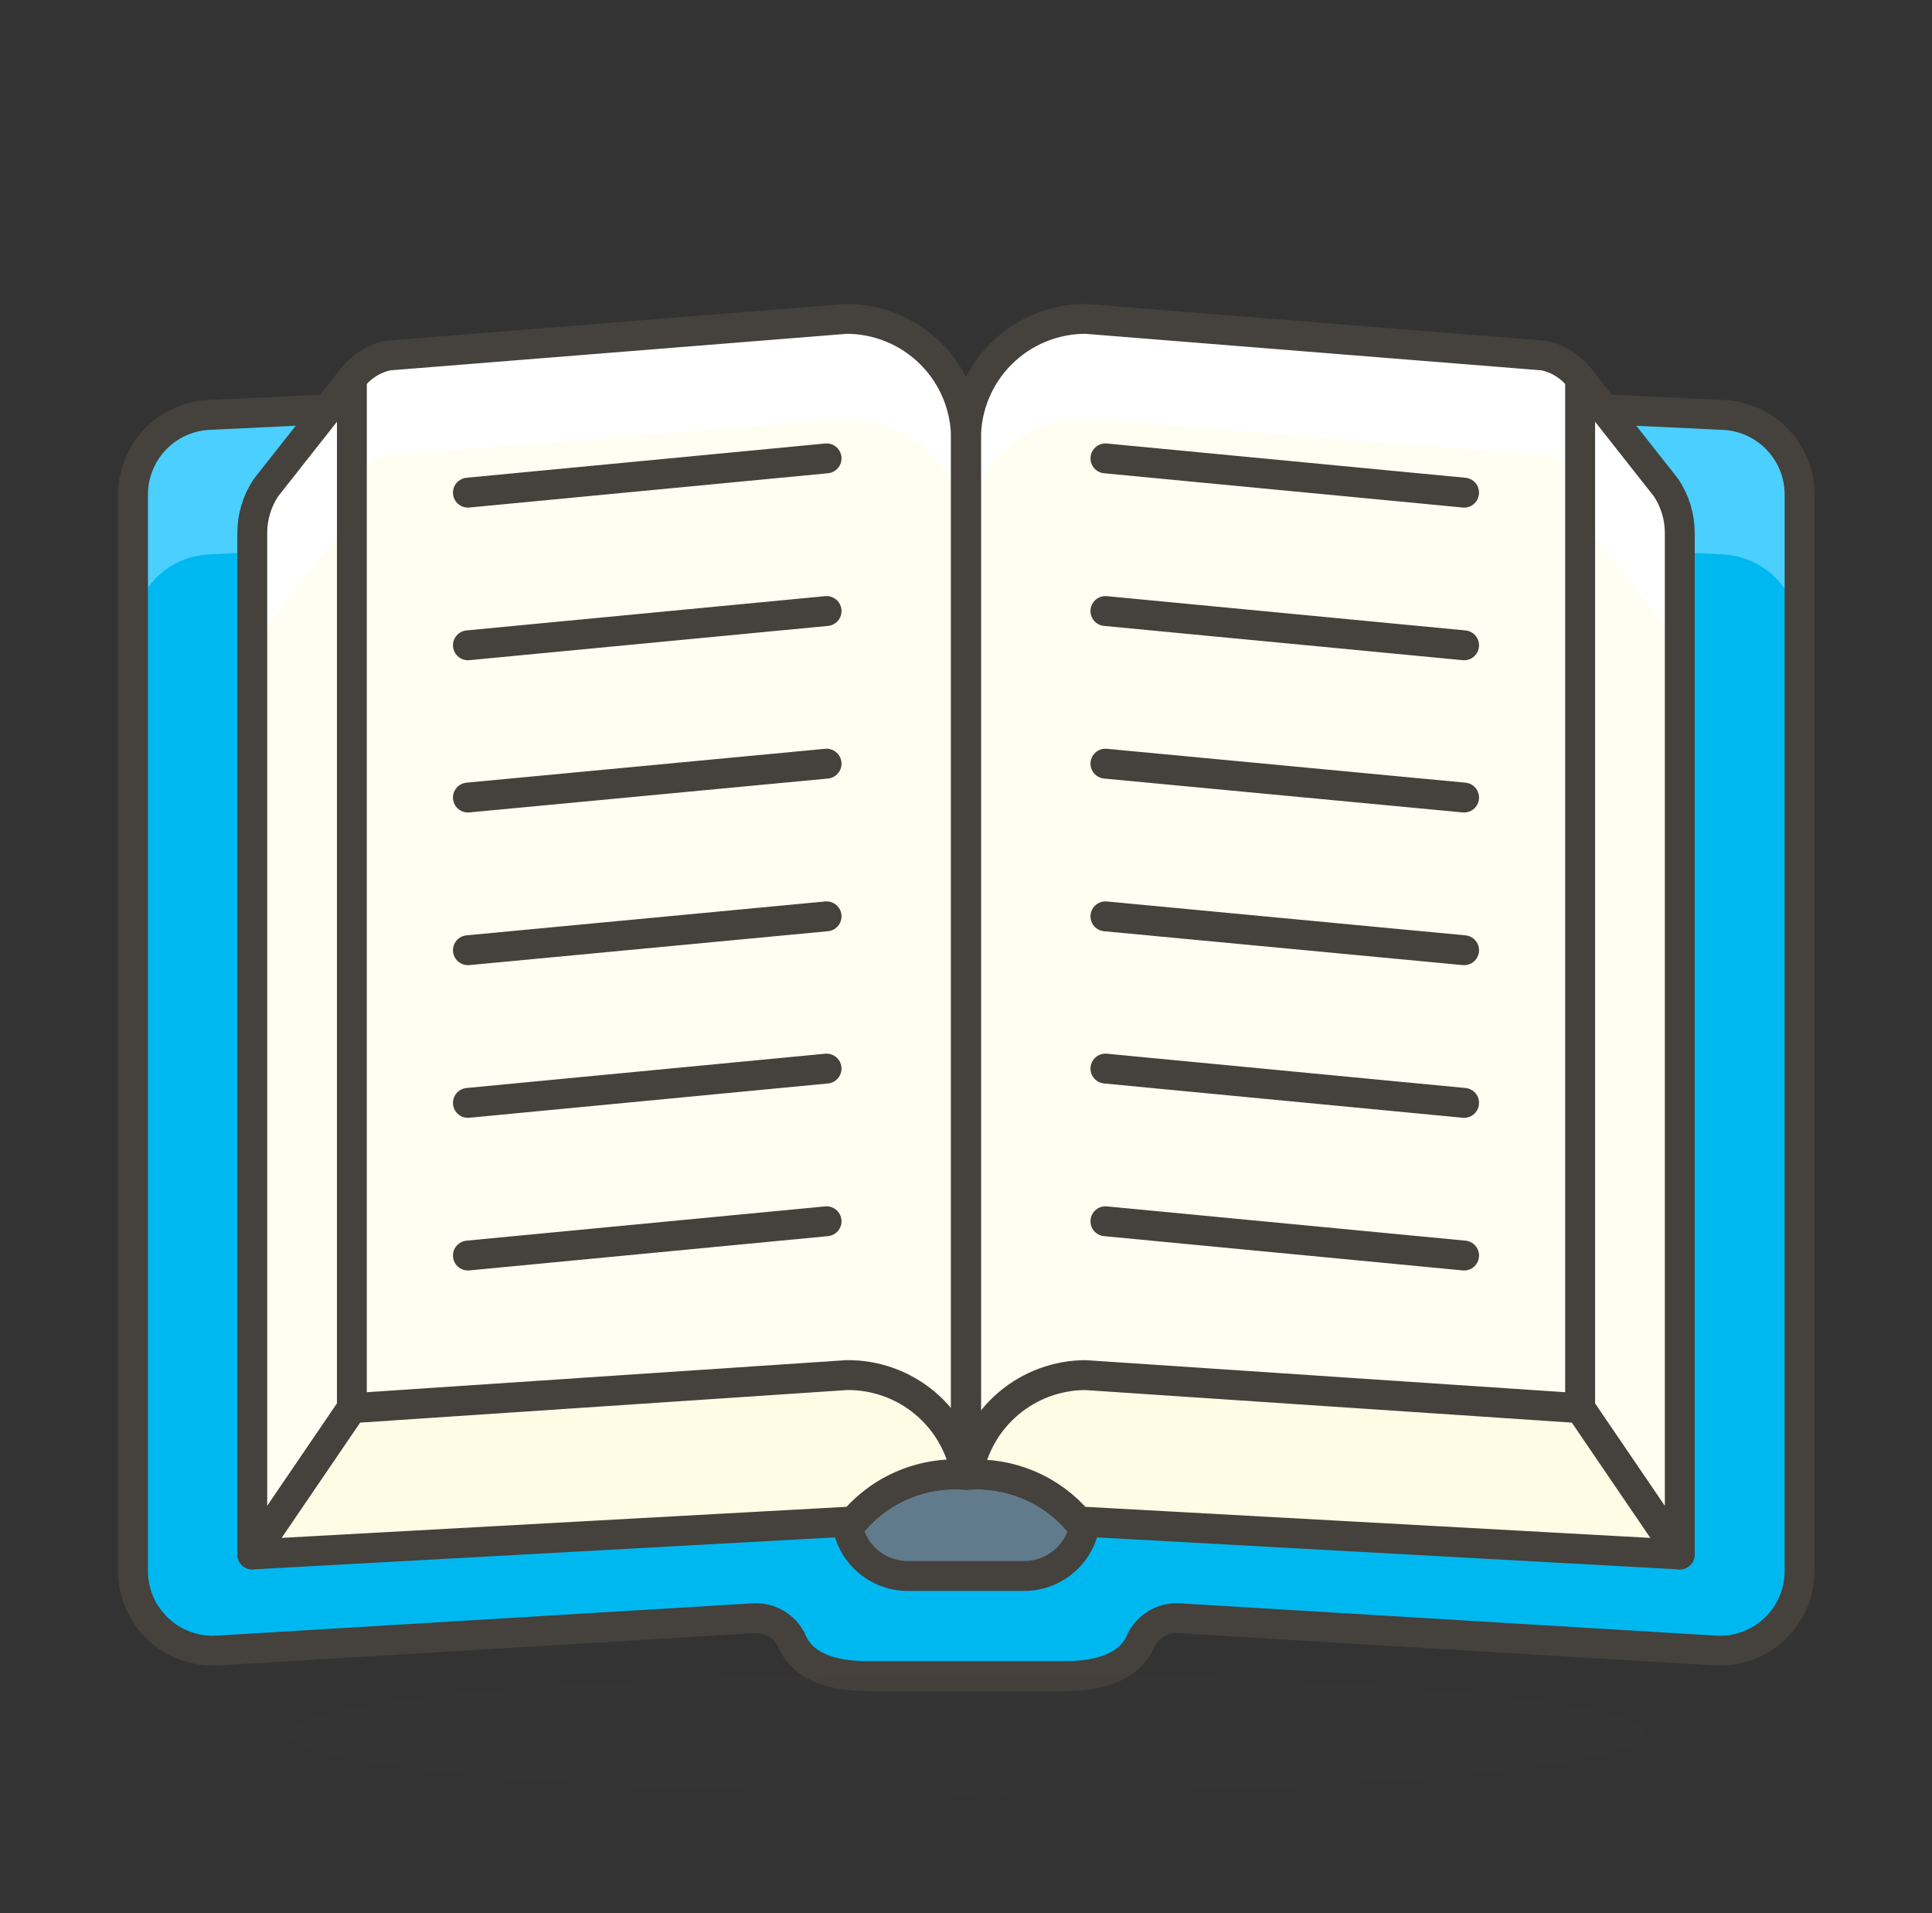 <?xml version="1.0" encoding="UTF-8"?> <svg xmlns="http://www.w3.org/2000/svg" width="101" height="100" viewBox="0 0 101 100" fill="none"><rect x="0" y="0" width="101" height="100" fill="#333333" stroke="none"/><path d="M90.078 21.688L54.661 20V23.271H46.328V20L10.912 21.688C9.843 21.741 8.836 22.204 8.099 22.979C7.362 23.755 6.952 24.785 6.953 25.854V82.104C6.952 82.675 7.068 83.24 7.294 83.764C7.52 84.288 7.852 84.76 8.268 85.151C8.684 85.541 9.176 85.842 9.713 86.035C10.25 86.228 10.821 86.308 11.391 86.271L39.391 84.584C39.794 84.559 40.196 84.652 40.547 84.852C40.899 85.052 41.185 85.349 41.37 85.709C41.911 87.084 43.453 87.604 45.307 87.604H55.724C57.557 87.604 59.12 87.084 59.661 85.709C59.847 85.349 60.132 85.052 60.484 84.852C60.835 84.652 61.237 84.559 61.641 84.584L89.641 86.271C90.21 86.308 90.781 86.228 91.318 86.035C91.856 85.842 92.347 85.541 92.764 85.151C93.18 84.76 93.511 84.288 93.737 83.764C93.963 83.24 94.079 82.675 94.078 82.104V25.854C94.079 24.778 93.663 23.742 92.917 22.965C92.171 22.189 91.154 21.731 90.078 21.688Z" fill="#00B8F0"></path><path d="M90.078 21.688L54.661 20V23.271H46.328V20L10.912 21.688C9.843 21.741 8.836 22.204 8.099 22.979C7.362 23.755 6.952 24.785 6.953 25.854V33.146C6.952 32.076 7.362 31.047 8.099 30.271C8.836 29.495 9.843 29.033 10.912 28.979L50.495 27.084L90.078 28.979C91.147 29.033 92.154 29.495 92.891 30.271C93.627 31.047 94.038 32.076 94.037 33.146V25.834C94.032 24.767 93.62 23.743 92.883 22.972C92.147 22.201 91.143 21.741 90.078 21.688Z" fill="#4ACFFF"></path><path d="M90.078 21.688L54.661 20V23.271H46.328V20L10.912 21.688C9.843 21.741 8.836 22.204 8.099 22.979C7.362 23.755 6.952 24.785 6.953 25.854V82.104C6.952 82.675 7.068 83.24 7.294 83.764C7.52 84.288 7.852 84.76 8.268 85.151C8.684 85.541 9.176 85.842 9.713 86.035C10.25 86.228 10.821 86.308 11.391 86.271L39.391 84.584C39.794 84.559 40.196 84.652 40.547 84.852C40.899 85.052 41.185 85.349 41.37 85.709C41.911 87.084 43.453 87.604 45.307 87.604H55.724C57.557 87.604 59.12 87.084 59.661 85.709C59.847 85.349 60.132 85.052 60.484 84.852C60.835 84.652 61.237 84.559 61.641 84.584L89.641 86.271C90.21 86.308 90.781 86.228 91.318 86.035C91.856 85.842 92.347 85.541 92.764 85.151C93.18 84.76 93.511 84.288 93.737 83.764C93.963 83.24 94.079 82.675 94.078 82.104V25.854C94.079 24.778 93.663 23.742 92.917 22.965C92.171 22.189 91.154 21.731 90.078 21.688Z" stroke="#45413C" stroke-width="1.562" stroke-linecap="round" stroke-linejoin="round"></path><path d="M44.25 75H56.75V79.167C56.75 79.588 56.667 80.005 56.506 80.394C56.344 80.784 56.108 81.137 55.81 81.435C55.512 81.733 55.159 81.969 54.769 82.131C54.38 82.292 53.963 82.375 53.542 82.375H47.458C46.607 82.375 45.791 82.037 45.19 81.435C44.588 80.834 44.25 80.018 44.25 79.167V75Z" fill="#627B8C" stroke="#45413C" stroke-width="1.562" stroke-linecap="round" stroke-linejoin="round"></path><path opacity="0.15" d="M15.086 90.625C15.086 91.454 18.817 92.249 25.459 92.835C32.101 93.421 41.109 93.75 50.503 93.75C59.896 93.75 68.904 93.421 75.546 92.835C82.188 92.249 85.919 91.454 85.919 90.625C85.919 89.796 82.188 89.001 75.546 88.415C68.904 87.829 59.896 87.5 50.503 87.5C41.109 87.5 32.101 87.829 25.459 88.415C18.817 89.001 15.086 89.796 15.086 90.625Z" fill="#45413C"></path><path d="M18.396 19.791L13.896 25.5C13.434 26.198 13.188 27.017 13.188 27.854V81.25L18.396 73.604V19.791Z" fill="#FFFEF2"></path><path d="M82.606 19.791L87.106 25.5C87.567 26.198 87.814 27.017 87.814 27.854V81.25L82.606 73.604V19.791Z" fill="#FFFEF2"></path><path d="M13.896 25.5C13.434 26.198 13.188 27.017 13.188 27.854V35.146C13.188 34.309 13.434 33.49 13.896 32.791L18.396 27.083V19.791L13.896 25.5Z" fill="white"></path><path d="M87.106 25.5L82.606 19.791V27.083L87.106 32.791C87.567 33.49 87.814 34.309 87.814 35.146V27.854C87.814 27.017 87.567 26.198 87.106 25.5Z" fill="white"></path><path d="M18.396 19.791L13.896 25.5C13.434 26.198 13.188 27.017 13.188 27.854V81.25L18.396 73.604V19.791Z" stroke="#45413C" stroke-width="1.562" stroke-linecap="round" stroke-linejoin="round"></path><path d="M82.606 19.791L87.106 25.5C87.567 26.198 87.814 27.017 87.814 27.854V81.25L82.606 73.604V19.791Z" stroke="#45413C" stroke-width="1.562" stroke-linecap="round" stroke-linejoin="round"></path><path d="M50.499 77.083V22.916C50.499 21.259 49.84 19.669 48.668 18.497C47.496 17.325 45.906 16.666 44.249 16.666L20.29 18.583C19.532 18.741 18.857 19.17 18.395 19.791V80.208L44.707 79.375C45.436 78.579 46.336 77.96 47.339 77.563C48.343 77.166 49.423 77.002 50.499 77.083Z" fill="#FFFEF2"></path><path d="M56.75 16.666C55.092 16.666 53.503 17.325 52.331 18.497C51.158 19.669 50.5 21.259 50.5 22.916V77.083C51.576 77.002 52.656 77.166 53.66 77.563C54.663 77.96 55.563 78.579 56.292 79.375L82.604 80.208V19.791C82.141 19.17 81.467 18.741 80.708 18.583L56.75 16.666Z" fill="#FFFEF2"></path><path d="M44.249 16.666L20.29 18.583C19.532 18.741 18.857 19.17 18.395 19.791V25.875C18.392 25.353 18.586 24.85 18.937 24.464C19.288 24.078 19.771 23.838 20.29 23.791L44.249 21.875C45.906 21.875 47.496 22.533 48.668 23.705C49.84 24.878 50.499 26.467 50.499 28.125V22.916C50.499 21.259 49.84 19.669 48.668 18.497C47.496 17.325 45.906 16.666 44.249 16.666Z" fill="white"></path><path d="M80.708 18.583L56.75 16.666C55.092 16.666 53.503 17.325 52.331 18.497C51.158 19.669 50.5 21.259 50.5 22.916V28.125C50.5 26.467 51.158 24.878 52.331 23.705C53.503 22.533 55.092 21.875 56.75 21.875L80.708 23.791C81.228 23.838 81.711 24.078 82.062 24.464C82.413 24.85 82.606 25.353 82.604 25.875V19.791C82.141 19.17 81.467 18.741 80.708 18.583Z" fill="white"></path><path d="M50.499 77.083V22.916C50.499 21.259 49.84 19.669 48.668 18.497C47.496 17.325 45.906 16.666 44.249 16.666L20.29 18.583C19.532 18.741 18.857 19.17 18.395 19.791V80.208L44.707 79.375C45.436 78.579 46.336 77.96 47.339 77.563C48.343 77.166 49.423 77.002 50.499 77.083Z" stroke="#45413C" stroke-width="1.562" stroke-linecap="round" stroke-linejoin="round"></path><path d="M56.75 16.666C55.092 16.666 53.503 17.325 52.331 18.497C51.158 19.669 50.5 21.259 50.5 22.916V77.083C51.576 77.002 52.656 77.166 53.66 77.563C54.663 77.96 55.563 78.579 56.292 79.375L82.604 80.208V19.791C82.141 19.17 81.467 18.741 80.708 18.583L56.75 16.666Z" stroke="#45413C" stroke-width="1.562" stroke-linecap="round" stroke-linejoin="round"></path><path d="M50.5 77.084C50.252 75.612 49.485 74.278 48.339 73.323C47.192 72.368 45.742 71.854 44.25 71.875L18.396 73.604L13.188 81.25L44.625 79.521C45.34 78.677 46.246 78.016 47.268 77.592C48.289 77.168 49.398 76.993 50.5 77.084Z" fill="#FFFCE5" stroke="#45413C" stroke-width="1.562" stroke-linecap="round" stroke-linejoin="round"></path><path d="M56.372 79.521L87.81 81.25L82.602 73.604L56.747 71.875C55.273 71.879 53.848 72.404 52.723 73.357C51.599 74.31 50.847 75.63 50.602 77.083C51.687 77.01 52.775 77.193 53.777 77.616C54.779 78.039 55.668 78.692 56.372 79.521Z" fill="#FFFCE5" stroke="#45413C" stroke-width="1.562" stroke-linecap="round" stroke-linejoin="round"></path><path d="M43.211 23.959L24.461 25.75" stroke="#45413C" stroke-width="1.562" stroke-linecap="round" stroke-linejoin="round"></path><path d="M43.211 31.938L24.461 33.729" stroke="#45413C" stroke-width="1.562" stroke-linecap="round" stroke-linejoin="round"></path><path d="M43.211 39.916L24.461 41.687" stroke="#45413C" stroke-width="1.562" stroke-linecap="round" stroke-linejoin="round"></path><path d="M43.211 47.896L24.461 49.667" stroke="#45413C" stroke-width="1.562" stroke-linecap="round" stroke-linejoin="round"></path><path d="M43.211 55.854L24.461 57.646" stroke="#45413C" stroke-width="1.562" stroke-linecap="round" stroke-linejoin="round"></path><path d="M43.211 63.834L24.461 65.625" stroke="#45413C" stroke-width="1.562" stroke-linecap="round" stroke-linejoin="round"></path><path d="M57.789 23.959L76.539 25.75" stroke="#45413C" stroke-width="1.562" stroke-linecap="round" stroke-linejoin="round"></path><path d="M57.789 31.938L76.539 33.729" stroke="#45413C" stroke-width="1.562" stroke-linecap="round" stroke-linejoin="round"></path><path d="M57.789 39.916L76.539 41.687" stroke="#45413C" stroke-width="1.562" stroke-linecap="round" stroke-linejoin="round"></path><path d="M57.789 47.896L76.539 49.667" stroke="#45413C" stroke-width="1.562" stroke-linecap="round" stroke-linejoin="round"></path><path d="M57.789 55.854L76.539 57.646" stroke="#45413C" stroke-width="1.562" stroke-linecap="round" stroke-linejoin="round"></path><path d="M57.789 63.834L76.539 65.625" stroke="#45413C" stroke-width="1.562" stroke-linecap="round" stroke-linejoin="round"></path></svg> 